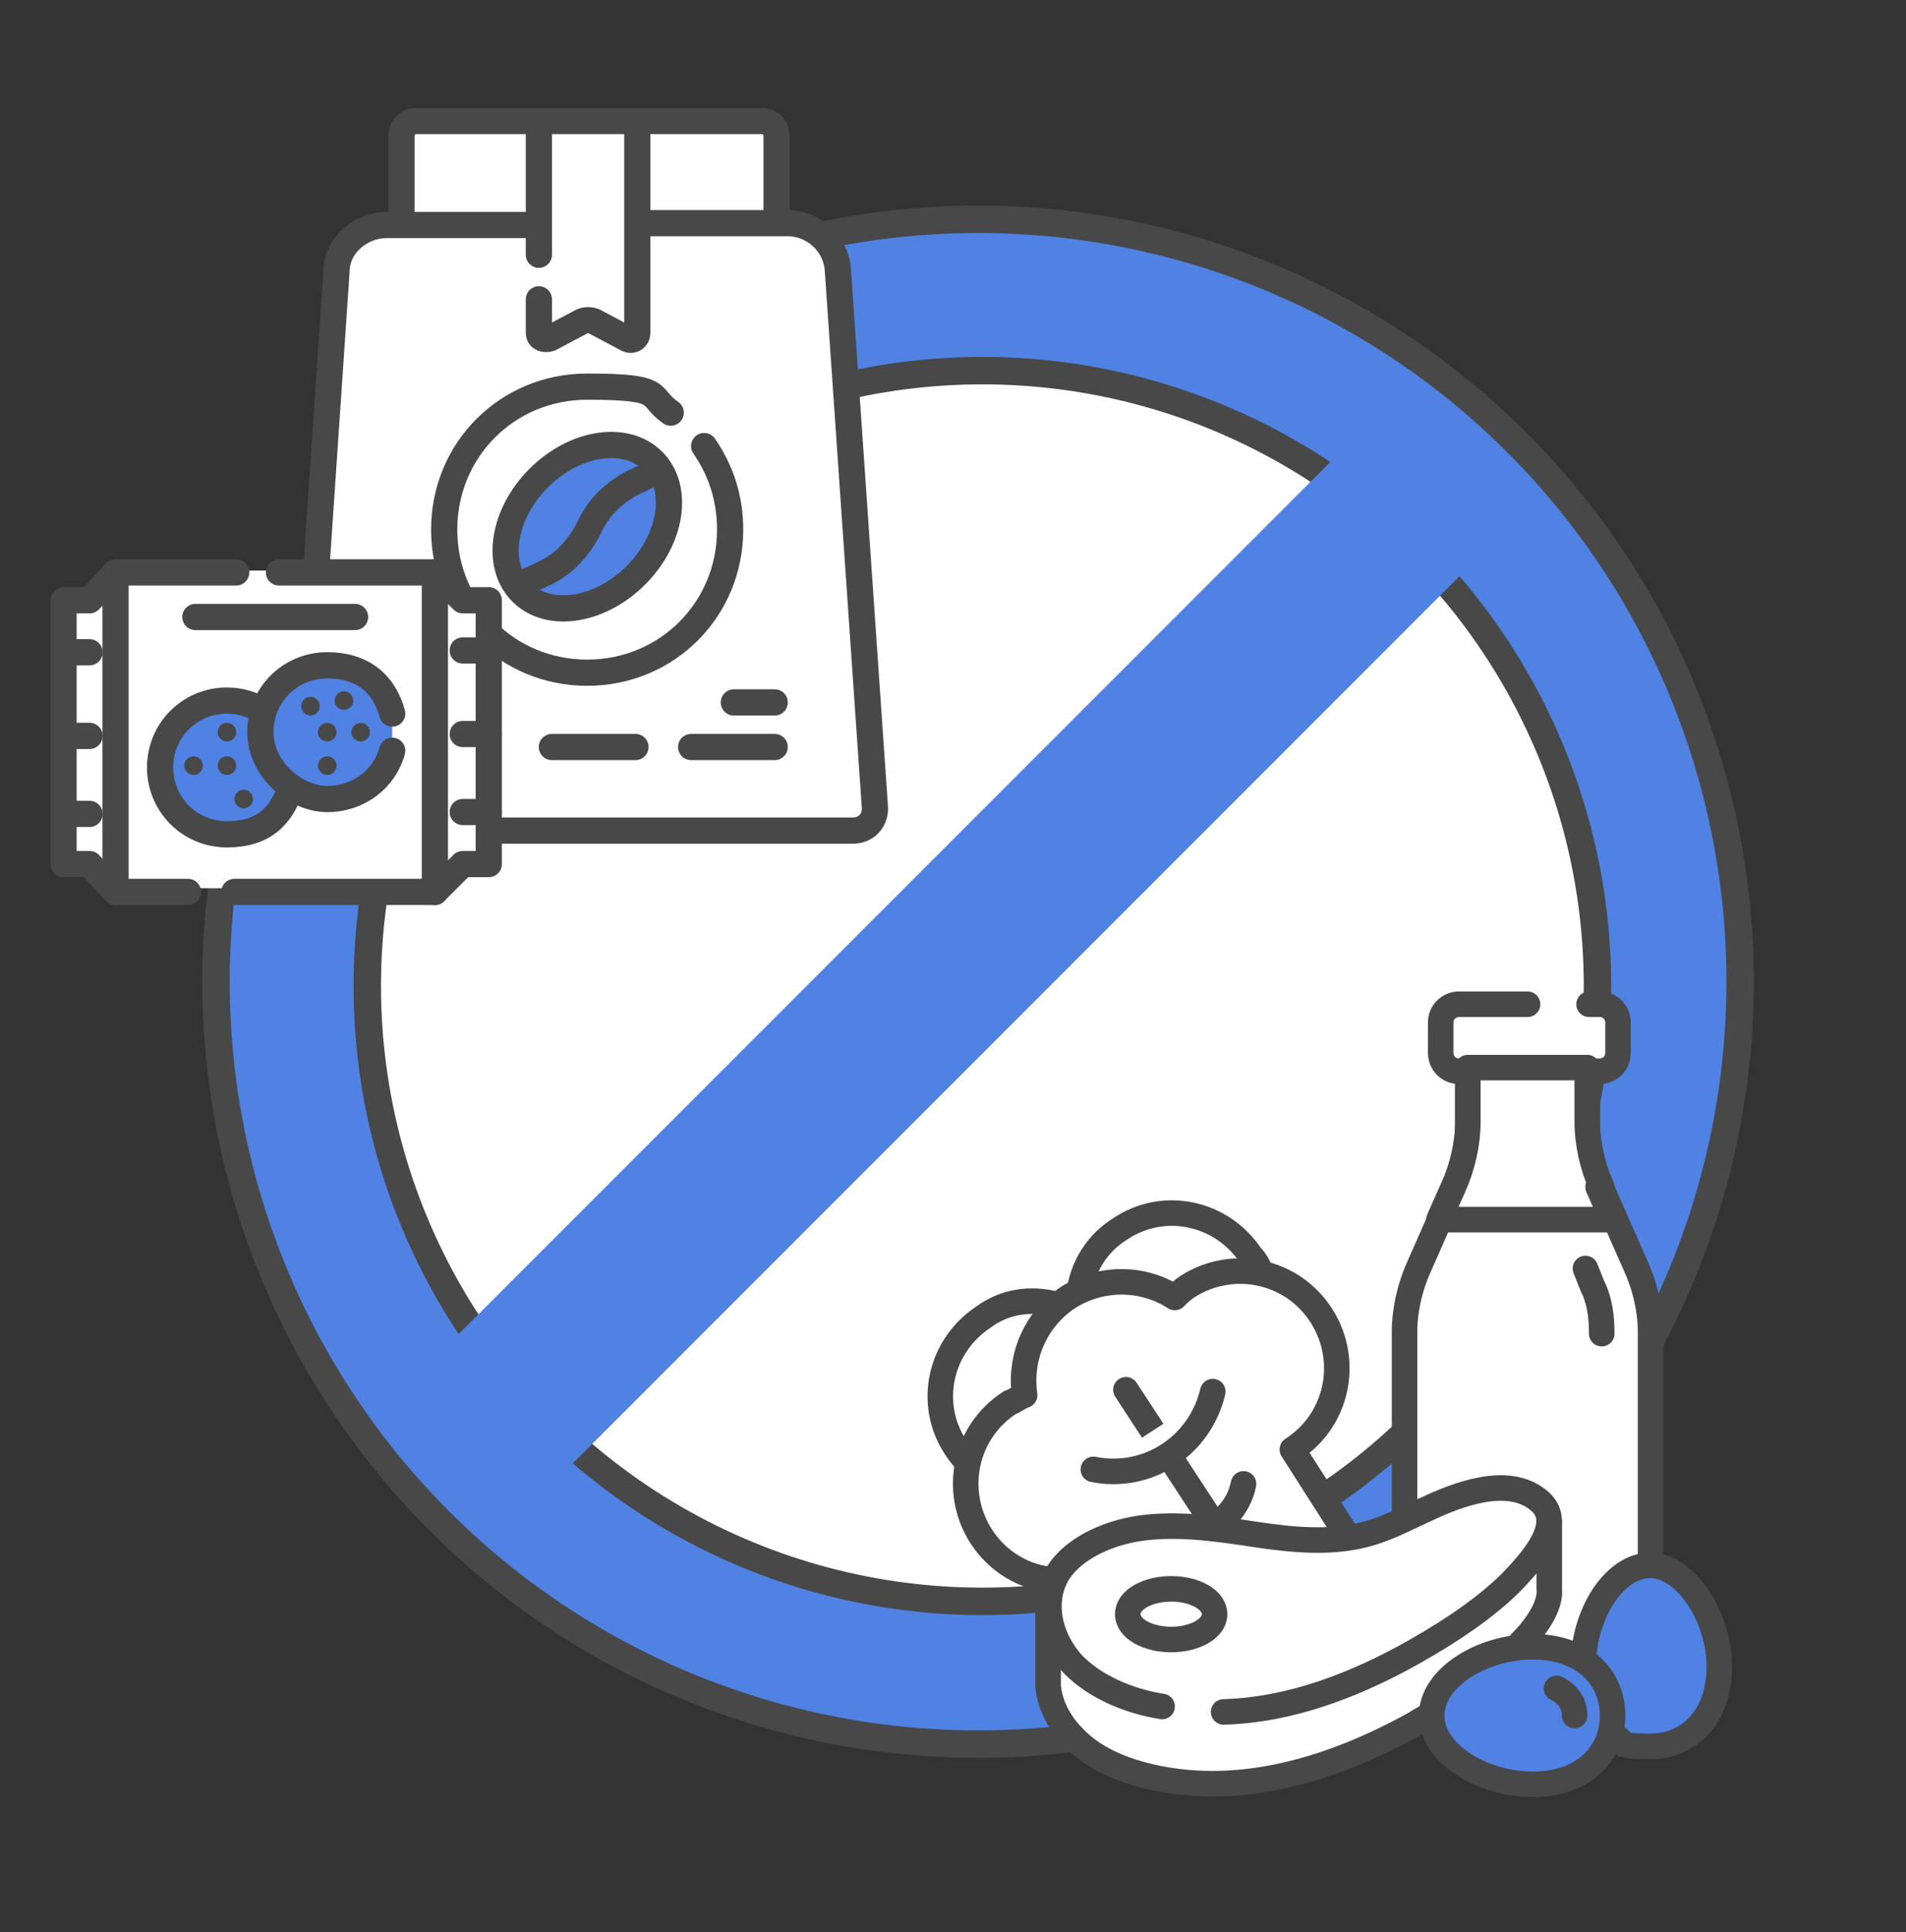 <svg width="150" height="152" viewBox="0 0 150 152" fill="none" xmlns="http://www.w3.org/2000/svg">
<rect x="0" y="0" width="150" height="152" fill="#333333" stroke="none"/>
<circle cx="76.974" cy="77.226" r="59.974" fill="#4F82E3" stroke="#484849" stroke-width="2.159"/>
<circle cx="77.312" cy="77.563" r="48.408" fill="white" stroke="#484849" stroke-width="2.159"/>
<rect x="106.896" y="34.139" width="13.546" height="102.442" transform="rotate(45 106.896 34.139)" fill="#4F82E3"/>
<path d="M129.756 118.721L129.898 131.82L111.39 135.094L103.132 132.247L123.919 116.443L129.756 118.721Z" fill="white"/>
<path d="M99.288 100.356C99.146 99.786 98.861 99.217 98.434 98.79C96.156 95.373 91.6 94.376 88.183 96.654C86.332 97.793 85.193 99.644 84.909 101.779" fill="white"/>
<path d="M99.288 100.356C99.146 99.786 98.861 99.217 98.434 98.79C96.156 95.373 91.6 94.376 88.183 96.654C86.332 97.793 85.193 99.644 84.909 101.779" stroke="#484849" stroke-width="2.009" stroke-linecap="round" stroke-linejoin="round"/>
<path d="M83.2 102.634C81.207 102.065 79.071 102.349 77.362 103.631C73.945 105.909 72.949 110.465 75.227 113.882C75.512 114.309 75.796 114.736 76.224 115.021" fill="white"/>
<path d="M83.2 102.634C81.207 102.065 79.071 102.349 77.362 103.631C73.945 105.909 72.949 110.465 75.227 113.882C75.512 114.309 75.796 114.736 76.224 115.021" stroke="#484849" stroke-width="2.009" stroke-linecap="round" stroke-linejoin="round"/>
<path d="M105.979 120.715L101.708 114.024C105.267 111.746 106.264 107.047 103.986 103.488C101.708 99.929 97.01 98.932 93.451 101.21C93.023 101.495 92.739 101.78 92.454 102.064C90.034 100.498 86.759 100.356 84.054 102.064C81.491 103.773 80.21 106.763 80.637 109.752C80.21 109.895 79.925 110.18 79.498 110.322C75.939 112.6 74.942 117.298 77.22 120.857C78.501 122.851 80.637 124.132 82.915 124.274" fill="white"/>
<path d="M105.979 120.715L101.708 114.024C105.267 111.746 106.264 107.047 103.986 103.488C101.708 99.929 97.01 98.932 93.451 101.21C93.023 101.495 92.739 101.78 92.454 102.064C90.034 100.498 86.759 100.356 84.054 102.064C81.491 103.773 80.21 106.763 80.637 109.752C80.21 109.895 79.925 110.18 79.498 110.322C75.939 112.6 74.942 117.298 77.22 120.857C78.501 122.851 80.637 124.132 82.915 124.274" stroke="#484849" stroke-width="2.009" stroke-linecap="round" stroke-linejoin="round"/>
<path d="M88.61 109.325L95.586 120.003L88.61 109.325Z" fill="white"/>
<path d="M88.61 109.325L95.586 120.003" stroke="#484849" stroke-width="2.009" stroke-linecap="round" stroke-linejoin="round"/>
<path d="M86.047 115.59C90.318 116.444 94.447 113.739 95.444 109.468L86.047 115.59Z" fill="white"/>
<path d="M86.047 115.59C90.318 116.444 94.447 113.739 95.444 109.468" stroke="#484849" stroke-width="2.009" stroke-linecap="round" stroke-linejoin="round"/>
<path d="M95.586 120.003C96.725 119.291 97.58 118.152 97.864 116.729L95.586 120.003Z" fill="white"/>
<path d="M95.586 120.003C96.725 119.291 97.58 118.152 97.864 116.729" stroke="#484849" stroke-width="2.009" stroke-linecap="round" stroke-linejoin="round"/>
<path d="M129.898 122.851V104.77C129.898 103.061 129.471 101.21 128.759 99.644L126.054 93.522C125.342 91.956 124.915 90.105 124.915 88.397V84.126H115.519V88.397C115.519 90.105 115.092 91.956 114.38 93.522L111.675 99.644C110.963 101.21 110.536 103.061 110.536 104.77V119.292" fill="white"/>
<path d="M129.898 122.851V104.77C129.898 103.061 129.471 101.21 128.759 99.644L126.054 93.522C125.342 91.956 124.915 90.105 124.915 88.397V84.126H115.519V88.397C115.519 90.105 115.092 91.956 114.38 93.522L111.675 99.644C110.963 101.21 110.536 103.061 110.536 104.77V119.292" stroke="#484849" stroke-width="2.009" stroke-linecap="round" stroke-linejoin="round"/>
<path d="M124.773 99.786L125.342 101.21C125.912 102.349 126.054 103.63 126.054 104.912" fill="white"/>
<path d="M124.773 99.786L125.342 101.21C125.912 102.349 126.054 103.63 126.054 104.912" stroke="#484849" stroke-width="2.009" stroke-linecap="round" stroke-linejoin="round"/>
<path d="M120.217 79H114.807C114.095 79 113.383 79.57 113.383 80.424V82.844C113.383 83.556 113.952 84.268 114.807 84.268H125.912C126.623 84.268 127.335 83.698 127.335 82.844V80.424C127.335 79.712 126.766 79 125.912 79H125.057" fill="white"/>
<path d="M120.217 79H114.807C114.095 79 113.383 79.57 113.383 80.424V82.844C113.383 83.556 113.952 84.268 114.807 84.268H125.912C126.623 84.268 127.335 83.698 127.335 82.844V80.424C127.335 79.712 126.766 79 125.912 79H125.057" stroke="#484849" stroke-width="2.009" stroke-linecap="round" stroke-linejoin="round"/>
<path d="M126.054 93.379C125.342 91.813 124.915 89.963 124.915 88.254V83.983H115.518V88.254C115.518 89.963 115.091 91.813 114.379 93.379L113.24 95.942H126.908L125.769 93.379H126.054Z" fill="white" stroke="#484849" stroke-width="2.009" stroke-linecap="round" stroke-linejoin="round"/>
<path d="M119.647 129.257C120.786 128.118 122.067 126.409 121.925 124.986V119.718" fill="white"/>
<path d="M119.647 129.257C120.786 128.118 122.067 126.409 121.925 124.986V119.718" stroke="#484849" stroke-width="2.009" stroke-linecap="round" stroke-linejoin="round"/>
<path d="M82.487 125.698V131.393C82.487 131.82 82.487 132.247 82.487 132.674C82.63 134.098 83.342 135.521 84.481 136.66C86.331 138.654 89.321 139.65 92.169 140.077C98.86 141.074 105.552 138.796 111.247 135.664C111.674 135.379 112.243 135.094 112.67 134.81" fill="white"/>
<path d="M82.487 125.698V131.393C82.487 131.82 82.487 132.247 82.487 132.674C82.63 134.098 83.342 135.521 84.481 136.66C86.331 138.654 89.321 139.65 92.169 140.077C98.86 141.074 105.552 138.796 111.247 135.664C111.674 135.379 112.243 135.094 112.67 134.81" stroke="#484849" stroke-width="2.009" stroke-linecap="round" stroke-linejoin="round"/>
<path d="M96.298 134.667C101.566 134.525 106.691 132.532 111.247 129.969C114.522 128.118 117.654 125.982 119.647 123.704C121.071 122.138 123.064 119.576 121.071 118.009C118.651 116.016 114.664 117.582 112.244 118.721C110.678 119.433 109.112 120.287 107.403 120.715C104.698 121.426 101.708 121.142 98.861 120.715C96.013 120.287 93.166 119.86 90.319 120.145C87.471 120.43 84.481 121.711 83.2 123.847C81.918 126.125 82.63 128.972 84.481 130.965C86.19 132.674 88.752 133.813 91.457 134.24" fill="white"/>
<path d="M96.298 134.667C101.566 134.525 106.691 132.532 111.247 129.969C114.522 128.118 117.654 125.982 119.647 123.704C121.071 122.138 123.064 119.576 121.071 118.009C118.651 116.016 114.664 117.582 112.244 118.721C110.678 119.433 109.112 120.287 107.403 120.715C104.698 121.426 101.708 121.142 98.861 120.715C96.013 120.287 93.166 119.86 90.319 120.145C87.471 120.43 84.481 121.711 83.2 123.847C81.918 126.125 82.63 128.972 84.481 130.965C86.19 132.674 88.752 133.813 91.457 134.24" stroke="#484849" stroke-width="2.009" stroke-linecap="round" stroke-linejoin="round"/>
<path d="M95.586 126.979C95.586 128.118 94.02 128.972 92.169 128.972C90.318 128.972 88.752 128.118 88.752 126.979C88.752 125.84 90.318 124.986 92.169 124.986C94.02 124.986 95.586 125.84 95.586 126.979Z" fill="white" stroke="#484849" stroke-width="2.009" stroke-linecap="round" stroke-linejoin="round"/>
<path d="M124.63 130.254C124.915 126.552 127.193 123.135 129.898 123.135C132.603 123.135 135.308 127.122 135.308 131.108C135.308 135.095 132.888 137.373 129.898 137.373C126.908 137.373 128.047 137.088 127.193 136.661" fill="#4F82E3"/>
<path d="M124.63 130.254C124.915 126.552 127.193 123.135 129.898 123.135C132.603 123.135 135.308 127.122 135.308 131.108C135.308 135.095 132.888 137.373 129.898 137.373C126.908 137.373 128.047 137.088 127.193 136.661" stroke="#484849" stroke-width="2.009" stroke-linecap="round" stroke-linejoin="round"/>
<path d="M120.644 129.542C124.63 129.542 126.908 131.962 126.908 134.952C126.908 137.942 124.63 140.362 120.644 140.362C116.658 140.362 112.671 137.942 112.671 134.952C112.671 131.962 116.658 129.542 120.644 129.542Z" fill="#4F82E3" stroke="#484849" stroke-width="2.009" stroke-linecap="round" stroke-linejoin="round"/>
<path d="M122.495 132.817C123.349 133.244 123.919 133.956 123.919 134.952L122.495 132.817Z" fill="white"/>
<path d="M122.495 132.817C123.349 133.244 123.919 133.956 123.919 134.952" stroke="#484849" stroke-width="2.009" stroke-linecap="round" stroke-linejoin="round"/>
<path d="M33.35 16.531H56V57.886H23.997L26.482 23.984L33.35 16.531Z" fill="white"/>
<path d="M31.596 17.555V10.687C31.596 10.102 32.035 9.518 32.766 9.518H59.946C60.53 9.518 61.115 9.956 61.115 10.687V17.555" fill="white"/>
<path d="M31.596 17.555V10.687C31.596 10.102 32.035 9.518 32.766 9.518H59.946C60.53 9.518 61.115 9.956 61.115 10.687V17.555" stroke="#484849" stroke-width="2.062" stroke-linecap="round" stroke-linejoin="round"/>
<path d="M24.874 45.028L26.482 21.354C26.482 19.309 28.381 17.701 30.427 17.701H42.118" fill="white"/>
<path d="M24.874 45.028L26.482 21.354C26.482 19.309 28.381 17.701 30.427 17.701H42.118" stroke="#484849" stroke-width="2.062" stroke-linecap="round" stroke-linejoin="round"/>
<path d="M50.447 17.555H61.991C64.037 17.555 65.79 19.162 65.936 21.208L68.859 63.586C68.859 64.609 68.128 65.339 67.105 65.339H25.02C23.997 65.339 23.266 64.463 23.266 63.586L24.289 48.68" fill="white"/>
<path d="M50.447 17.555H61.991C64.037 17.555 65.79 19.162 65.936 21.208L68.859 63.586C68.859 64.609 68.128 65.339 67.105 65.339H25.02C23.997 65.339 23.266 64.463 23.266 63.586L24.289 48.68" stroke="#484849" stroke-width="2.062" stroke-linecap="round" stroke-linejoin="round"/>
<path d="M42.41 20.039V9.664" stroke="#484849" stroke-width="2.062" stroke-linecap="round" stroke-linejoin="round"/>
<path d="M50.155 9.664V26.176C50.155 26.615 49.716 26.907 49.278 26.615L46.794 25.299C46.502 25.153 46.063 25.153 45.771 25.299L43.287 26.615C42.848 26.761 42.41 26.615 42.41 26.176V23.546" fill="white"/>
<path d="M50.155 9.664V26.176C50.155 26.615 49.716 26.907 49.278 26.615L46.794 25.299C46.502 25.153 46.063 25.153 45.771 25.299L43.287 26.615C42.848 26.761 42.41 26.615 42.41 26.176V23.546" stroke="#484849" stroke-width="2.062" stroke-linecap="round" stroke-linejoin="round"/>
<path d="M60.968 55.256H57.753" stroke="#484849" stroke-width="2.062" stroke-linecap="round" stroke-linejoin="round"/>
<path d="M60.968 58.764H54.392" stroke="#484849" stroke-width="2.062" stroke-linecap="round" stroke-linejoin="round"/>
<path d="M50.008 58.764H43.433" stroke="#484849" stroke-width="2.062" stroke-linecap="round" stroke-linejoin="round"/>
<path d="M55.415 35.09C56.73 36.99 57.461 39.182 57.461 41.666C57.461 47.95 52.492 52.918 46.209 52.918C39.925 52.918 34.957 47.95 34.957 41.666C34.957 35.383 39.925 30.414 46.209 30.414C52.492 30.414 50.885 31.145 52.785 32.46" stroke="#484849" stroke-width="2.062" stroke-linecap="round" stroke-linejoin="round"/>
<path d="M50.043 45.255C52.897 42.401 53.498 38.377 51.386 36.265C49.275 34.154 45.25 34.755 42.397 37.608C39.543 40.462 38.942 44.487 41.053 46.598C43.165 48.71 47.19 48.108 50.043 45.255Z" fill="#4F82E3" stroke="#484849" stroke-width="2.062" stroke-linecap="round" stroke-linejoin="round"/>
<path d="M51.908 36.99L49.716 38.013C48.401 38.743 47.232 39.766 46.501 41.227L46.209 41.812C45.478 43.127 44.455 44.296 42.994 45.027L40.802 46.05" fill="white"/>
<path d="M51.908 36.99L49.716 38.013C48.401 38.743 47.232 39.766 46.501 41.227L46.209 41.812C45.478 43.127 44.455 44.296 42.994 45.027L40.802 46.05" stroke="#484849" stroke-width="2.062" stroke-linecap="round" stroke-linejoin="round"/>
<path d="M33.934 44.882H9.53V69.87H33.934V44.882Z" fill="white"/>
<path d="M14.791 70.163H9.092L7.046 67.971H5V47.22H7.046L9.092 45.028H18.59" fill="white"/>
<path d="M14.791 70.163H9.092L7.046 67.971H5V47.22H7.046L9.092 45.028H18.59" stroke="#484849" stroke-width="2.062" stroke-linecap="round" stroke-linejoin="round"/>
<path d="M21.952 45.028H34.227L36.419 47.22H38.465V67.971H36.419L34.227 70.163H18.445" fill="white"/>
<path d="M21.952 45.028H34.227L36.419 47.22H38.465V67.971H36.419L34.227 70.163H18.445" stroke="#484849" stroke-width="2.062" stroke-linecap="round" stroke-linejoin="round"/>
<path d="M7.046 51.312H5" stroke="#484849" stroke-width="2.062" stroke-linecap="round" stroke-linejoin="round"/>
<path d="M7.046 57.887H5" stroke="#484849" stroke-width="2.062" stroke-linecap="round" stroke-linejoin="round"/>
<path d="M7.046 64.025H5" stroke="#484849" stroke-width="2.062" stroke-linecap="round" stroke-linejoin="round"/>
<path d="M9.091 45.028V70.163" stroke="#484849" stroke-width="2.062" stroke-linecap="round" stroke-linejoin="round"/>
<path d="M34.226 70.163V45.028" stroke="#484849" stroke-width="2.062" stroke-linecap="round" stroke-linejoin="round"/>
<path d="M20.782 55.987C19.906 55.403 18.883 55.11 17.86 55.11C14.937 55.11 12.599 57.448 12.599 60.371C12.599 63.294 14.937 65.632 17.86 65.632C20.782 65.632 22.098 64.17 22.828 62.125" fill="#4F82E3"/>
<path d="M20.782 55.987C19.906 55.403 18.883 55.11 17.86 55.11C14.937 55.11 12.599 57.448 12.599 60.371C12.599 63.294 14.937 65.632 17.86 65.632C20.782 65.632 22.098 64.17 22.828 62.125" stroke="#484849" stroke-width="2.062" stroke-linecap="round" stroke-linejoin="round"/>
<circle cx="15.229" cy="60.226" r="0.731" fill="#484849"/>
<circle cx="17.86" cy="57.595" r="0.731" fill="#484849"/>
<circle cx="17.86" cy="60.226" r="0.731" fill="#484849"/>
<circle cx="19.175" cy="62.856" r="0.731" fill="#484849"/>
<path d="M30.866 59.056C30.281 61.248 28.235 62.856 25.751 62.856C23.267 62.856 20.49 60.518 20.49 57.595C20.49 54.673 22.828 52.334 25.751 52.334C28.674 52.334 30.281 53.942 30.866 56.134" fill="#4F82E3"/>
<path d="M30.866 59.056C30.281 61.248 28.235 62.856 25.751 62.856C23.267 62.856 20.49 60.518 20.49 57.595C20.49 54.673 22.828 52.334 25.751 52.334C28.674 52.334 30.281 53.942 30.866 56.134" stroke="#484849" stroke-width="2.062" stroke-linecap="round" stroke-linejoin="round"/>
<circle cx="27.067" cy="55.111" r="0.731" fill="#484849"/>
<circle cx="25.751" cy="57.595" r="0.731" fill="#484849"/>
<circle cx="28.381" cy="57.595" r="0.731" fill="#484849"/>
<circle cx="25.751" cy="60.226" r="0.731" fill="#484849"/>
<circle cx="24.436" cy="55.55" r="0.731" fill="#484849"/>
<path d="M15.376 48.535H27.943" stroke="#484849" stroke-width="2.062" stroke-linecap="round" stroke-linejoin="round"/>
<path d="M38.464 51.166H36.418" stroke="#484849" stroke-width="2.062" stroke-linecap="round" stroke-linejoin="round"/>
<path d="M38.464 57.742H36.419" stroke="#484849" stroke-width="2.062" stroke-linecap="round" stroke-linejoin="round"/>
<path d="M38.464 63.879H36.419" stroke="#484849" stroke-width="2.062" stroke-linecap="round" stroke-linejoin="round"/>
</svg>
